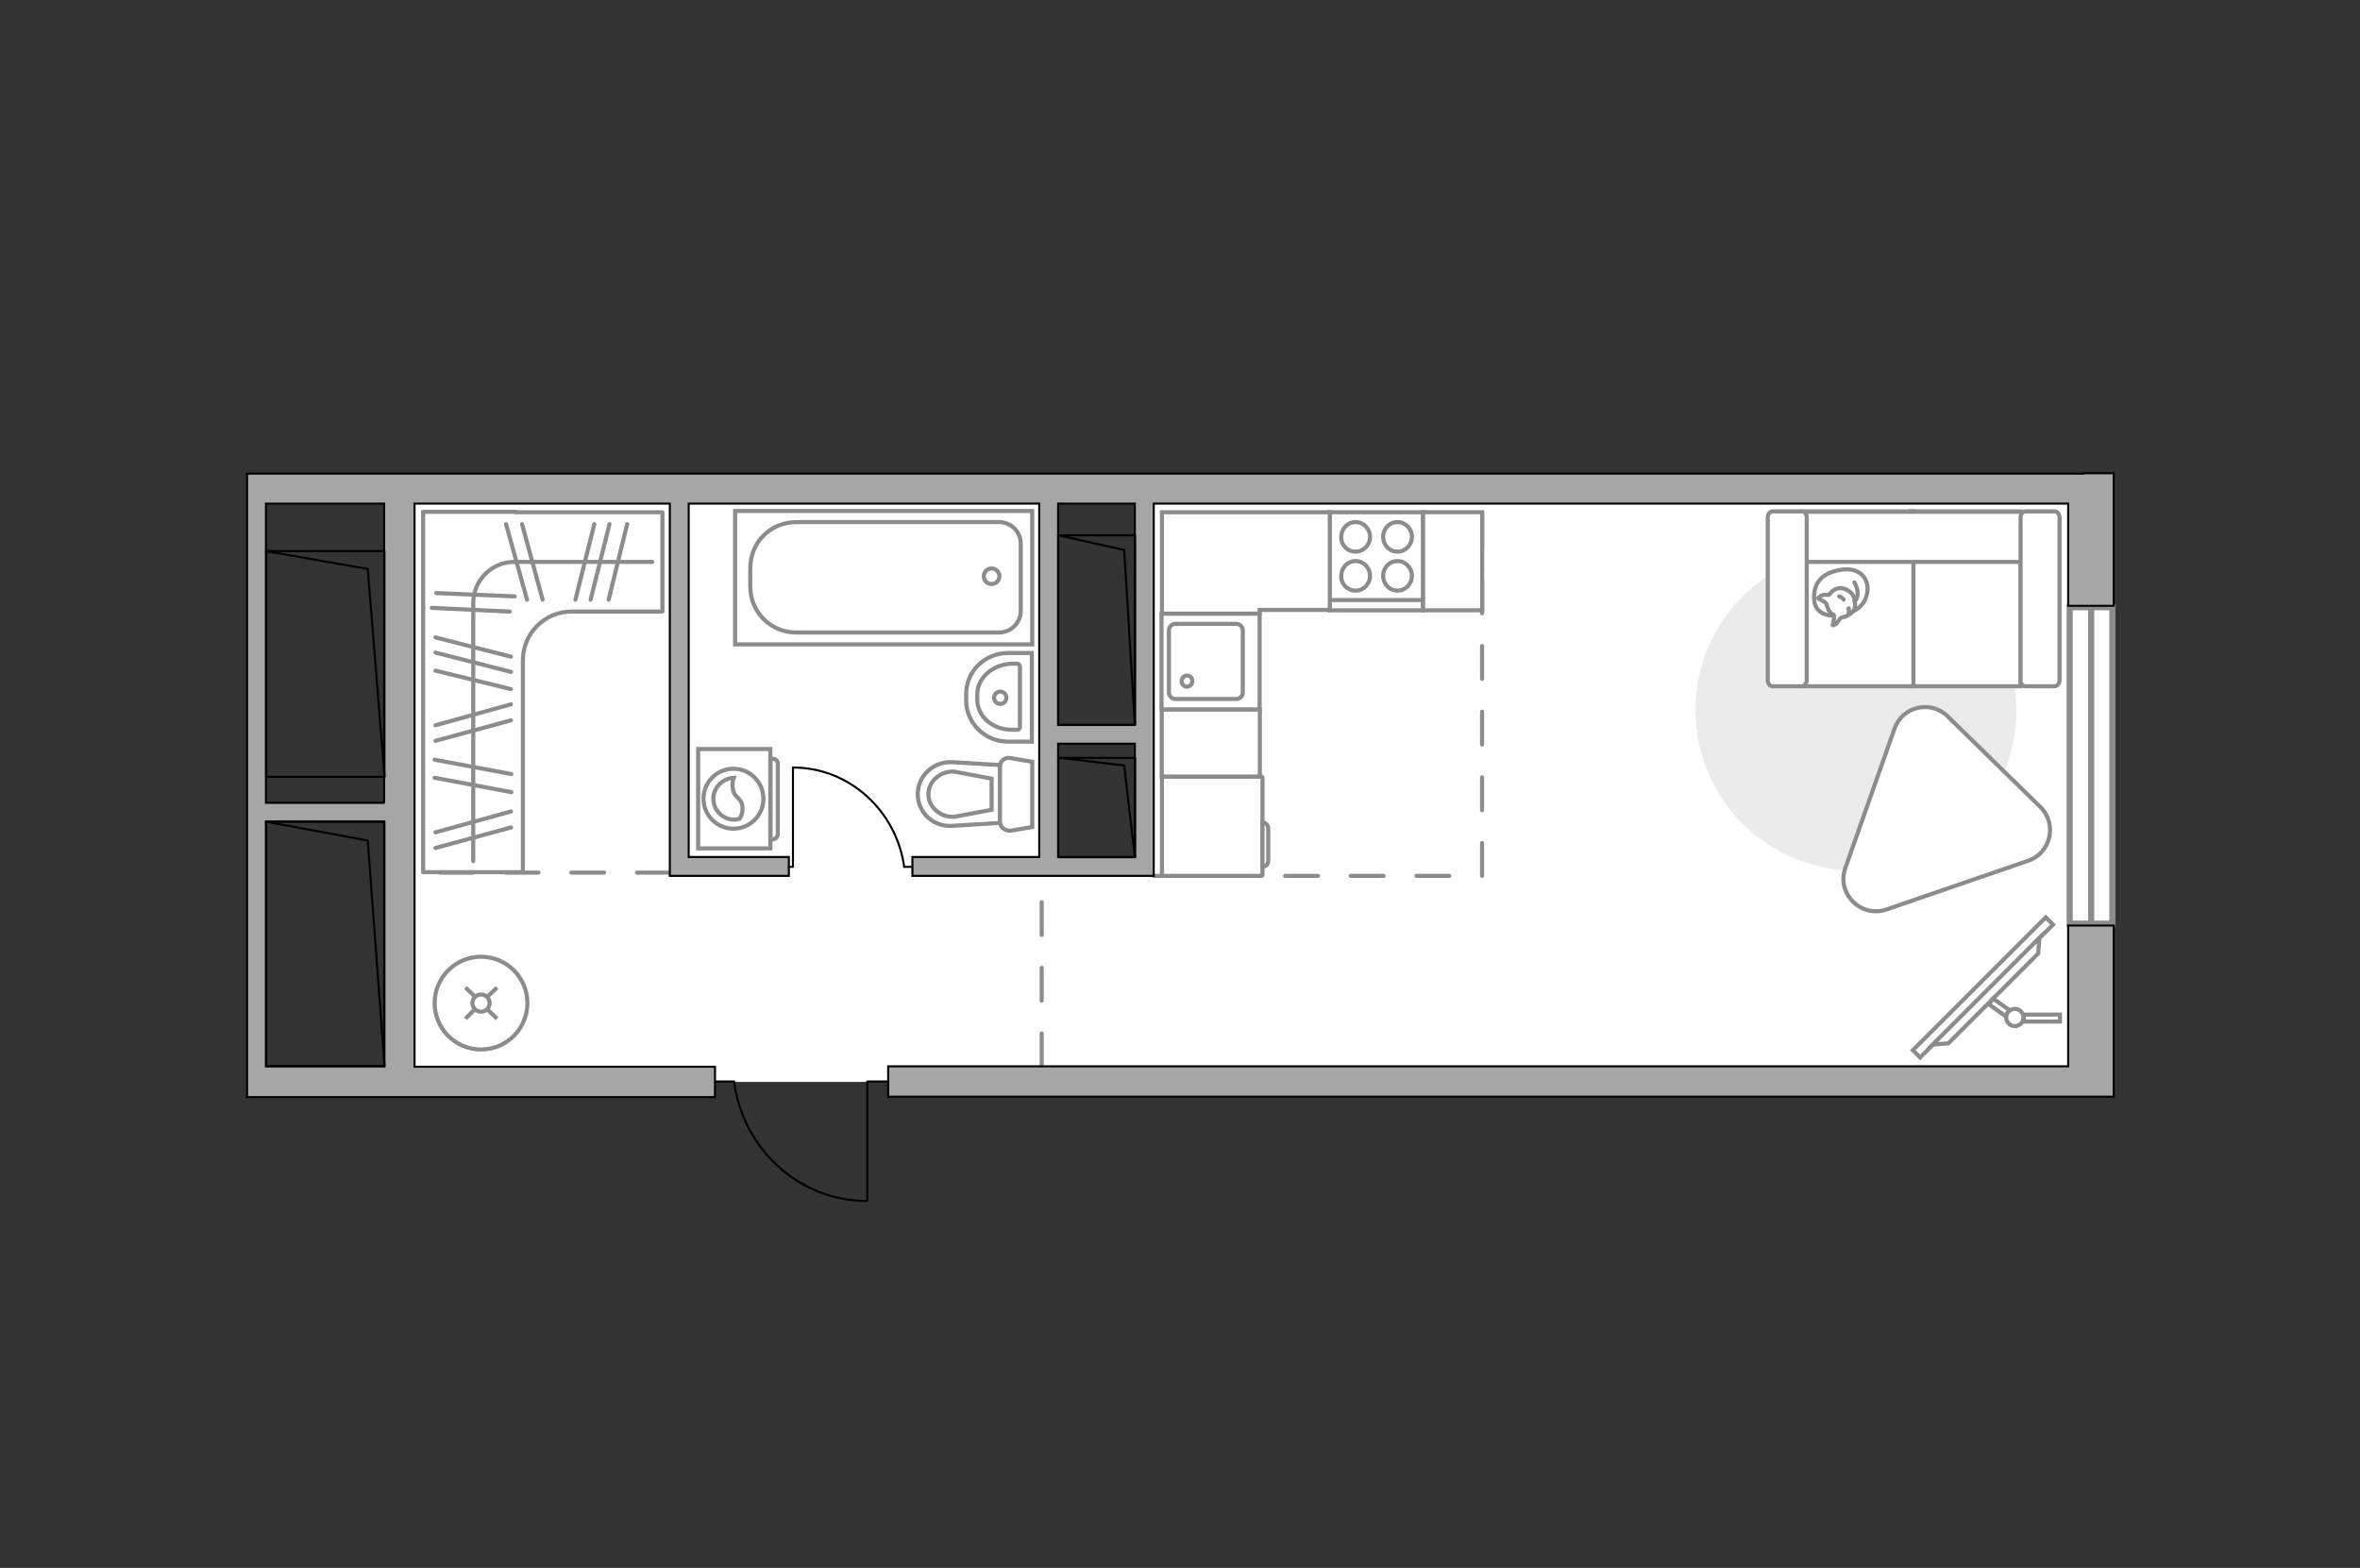 <?xml version="1.0" encoding="utf-8"?>
<!-- Generator: Adobe Illustrator 27.2.0, SVG Export Plug-In . SVG Version: 6.00 Build 0)  -->
<svg version="1.1" xmlns="http://www.w3.org/2000/svg" xmlns:xlink="http://www.w3.org/1999/xlink" x="0px" y="0px"
	 viewBox="0 0 575 382" style="enable-background:new 0 0 575 382;" xml:space="preserve">
<rect x="0" y="0" width="575" height="382" fill="#333333" stroke="none"/>
<style type="text/css">
	.st0{fill:#FFFFFF;}
	.st1{fill:#FFFFFF;stroke:#8C8C8C;stroke-width:1.5;stroke-linecap:round;stroke-miterlimit:10;}
	.st2{fill:none;stroke:#8C8C8C;stroke-linecap:round;stroke-linejoin:round;stroke-miterlimit:10;stroke-dasharray:8;}
	.st3{fill:#A6A6A6;stroke:#000000;stroke-width:0.5;stroke-miterlimit:10;}
	.st4{fill:none;stroke:#000000;stroke-width:0.5;stroke-linecap:round;stroke-linejoin:round;stroke-miterlimit:10;}
	.st5{fill:#FFFFFF;stroke:#8C8C8C;stroke-miterlimit:10;}
	.st6{fill-rule:evenodd;clip-rule:evenodd;fill:#FFFFFF;fill-opacity:0.1;stroke:#8C8C8C;stroke-miterlimit:10;}
	.st7{fill:none;stroke:#8C8C8C;stroke-linecap:round;stroke-linejoin:round;stroke-miterlimit:10;}
	.st8{fill:#EBEBEB;}
	.st9{fill:#FFFFFF;stroke:#8C8C8C;stroke-linecap:round;stroke-linejoin:round;stroke-miterlimit:10;}
</style>
<g id="bg_1_">
</g>
<g id="backgorung">
	<polygon class="st0" points="509.5,119 278.8,119 278.8,211.8 255.1,211.8 255.1,119 98.5,119 98.5,263.6 509.5,263.6 	"/>
</g>
<g id="windows_1_">
	<g>
		
			<rect x="470.9" y="181.3" transform="matrix(-1.836970e-16 1 -1 -1.836970e-16 695.97 -322.956)" class="st1" width="77.1" height="10.4"/>
		<line class="st1" x1="509.5" y1="148" x2="509.5" y2="225"/>
	</g>
</g>
<g id="plan">
	<polyline class="st2" points="281.1,213.4 361.1,213.4 361.1,122.7 	"/>
	<line class="st2" x1="253.8" y1="259.8" x2="253.8" y2="213.4"/>
	<line class="st2" x1="163.2" y1="212.6" x2="101" y2="212.6"/>
	<g>
		<path class="st3" d="M507.6,115.4h-3.7H60.2v4.6v2.8v137.1v5.7v1.7h114v-7.4H101V122.7h62.2v86.1v1.8v2.8h29v-4.6h-24.4v-86.1
			h85.4v86.1h-30.9v4.6h58.8v-1.6v-3v-27.6v-4.6v-53.9h222.8v24.9H515v-32.3H507.6z M64.8,259.8v-59.6h28.8v59.6H64.8z M93.7,195.6
			H64.8v-72.9h28.8V195.6z M276.5,208.8h-18.7v-27.6h18.7V208.8z M276.5,176.6h-18.7v-53.9h18.7V176.6z"/>
		<polygon class="st3" points="503.9,259.8 216.4,259.8 216.4,267.2 503.9,267.2 507.6,267.2 515,267.2 515,225.5 503.9,225.5 		"/>
	</g>
	<g>
		<polyline class="st4" points="211.3,292.5 211.3,263.5 216.2,263.5 		"/>
		<line class="st4" x1="174.5" y1="263.5" x2="178.9" y2="263.5"/>
		<path class="st4" d="M178.9,263.9c2.3,16.2,15.9,28.7,32.3,28.7"/>
	</g>
	<g>
		
			<rect x="255.1" y="187.3" transform="matrix(-1.836970e-16 1 -1 -1.836970e-16 463.86 -70.444)" class="st4" width="24.2" height="18.7"/>
		<polyline class="st4" points="257.8,184.6 273.9,186.5 276.5,208.8 		"/>
	</g>
	<g>
		
			<rect x="244.1" y="144.1" transform="matrix(-1.836970e-16 1 -1 -1.836970e-16 420.638 -113.666)" class="st4" width="46.2" height="18.7"/>
		<polyline class="st4" points="257.8,130.4 273.9,134 276.5,176.6 		"/>
	</g>
	<g>
		
			<rect x="51.7" y="147.4" transform="matrix(-1.836970e-16 1 -1 -1.836970e-16 241.065 82.567)" class="st4" width="55" height="28.8"/>
		<polyline class="st4" points="64.8,134.3 89.6,138.6 93.7,189.3 		"/>
	</g>
	<g>
		
			<rect x="49.4" y="215.6" transform="matrix(-1.836970e-16 1 -1 -1.836970e-16 309.253 150.755)" class="st4" width="59.6" height="28.8"/>
		<polyline class="st4" points="64.8,200.2 89.6,204.8 93.7,259.8 		"/>
	</g>
	<g>
		<g id="Group_27_00000115507115153690788620000012142286272891701140_">
			<path id="Vector_140_00000008849290643807999260000017146575942063896227_" class="st5" d="M306.9,172.9l0-23.4l-23.9,0l0,23.4
				L306.9,172.9z"/>
		</g>
		<path id="Vector_141_00000049184380761867701590000013428150460574429078_" class="st5" d="M284.8,153.6v15.1
			c0,0.9,0.7,1.6,1.6,1.6l14.8,0c0.9,0,1.6-0.7,1.6-1.6l0-15.1c0-0.9-0.7-1.6-1.6-1.6l-14.8,0C285.5,152,284.8,152.7,284.8,153.6z"
			/>
		<path id="Vector_139_00000071558362375940938310000005896687377781815715_" class="st5" d="M290.5,165.9c0,0.8-0.6,1.4-1.3,1.4
			c-0.8,0-1.3-0.6-1.3-1.4c0-0.7,0.6-1.3,1.3-1.3C290,164.6,290.5,165.2,290.5,165.9z"/>
	</g>
	<g>
		<g>
			<path id="Vector_135_00000052808734925788666590000013788803587603184520_" class="st5" d="M179.1,124.5h72.4l0,32.5h-72.4V124.5
				z"/>
			<path id="Vector_136_00000137825022620978186580000008729380562201748913_" class="st5" d="M182.8,142.9v-4.4
				c0-6.6,5.1-11.3,11.3-11.3l49.3,0c3,0,5.3,2.4,5.3,5.3v16.3c0,3-2.4,5.3-5.3,5.3l-49.3,0C187.9,154.2,182.8,149.2,182.8,142.9z"
				/>
		</g>
		<circle class="st5" cx="241.6" cy="140.4" r="1.9"/>
	</g>
	<g>
		<path id="Vector_142_00000024688414196079759410000012183523229261440703_" class="st5" d="M346.7,124.8l-22.8,0l0,23.9l22.8,0
			L346.7,124.8z"/>
		<g id="Group_28_00000157990743231034891890000016395100531558215601_">
			<g id="Group_29_00000098906272986858021290000009862380723732029833_">
				<path id="Vector_143_00000063631506782556523010000003327851870405009592_" class="st5" d="M330.3,134.4c1.9,0,3.5-1.6,3.5-3.6
					c0-2-1.6-3.6-3.5-3.6c-2,0-3.5,1.6-3.5,3.6C326.7,132.8,328.3,134.4,330.3,134.4z"/>
				<path id="Vector_144_00000072249068007835002400000000824077149639334035_" class="st5" d="M330.3,143.9c1.9,0,3.5-1.6,3.5-3.6
					c0-2-1.6-3.6-3.5-3.6c-2,0-3.5,1.6-3.5,3.6C326.7,142.3,328.3,143.9,330.3,143.9z"/>
			</g>
			<g id="Group_30_00000148629055969282518150000002474272492144170151_">
				<path id="Vector_145_00000127038516350006724250000007990087525940810907_" class="st5" d="M340.5,134.4c1.9,0,3.5-1.6,3.5-3.6
					c0-2-1.6-3.6-3.5-3.6c-2,0-3.5,1.6-3.5,3.6C337,132.8,338.5,134.4,340.5,134.4z"/>
				<path id="Vector_146_00000104697012784134311970000008056897764329832604_" class="st5" d="M340.5,143.9c1.9,0,3.5-1.6,3.5-3.6
					c0-2-1.6-3.6-3.5-3.6c-2,0-3.5,1.6-3.5,3.6C337,142.3,338.5,143.9,340.5,143.9z"/>
			</g>
		</g>
		<path id="Vector_147_00000081618146347592672820000009548913309234247090_" class="st5" d="M324,146.2l22.5,0"/>
	</g>
	<g>
		<path id="Vector_134_00000005979358510192164600000012629047340826112899_" class="st5" d="M235.4,170.7v-1.6
			c0-5.6,4.6-10,10.2-10h5.8v21.6h-5.8C240,180.7,235.4,176.2,235.4,170.7z"/>
		<path id="Vector_133_00000139993138294195558470000017440908230190051482_" class="st5" d="M238.1,170.4v-1.2
			c0-4.1,3.9-7.5,8.7-7.5h0.9c0.4,0,0.8,0.3,0.8,0.6v14.9c0,0.4-0.3,0.6-0.8,0.6h-0.9C241.9,177.9,238.1,174.6,238.1,170.4z"/>
		<circle class="st5" cx="243.7" cy="170" r="1.5"/>
	</g>
	<g>
		<path id="wc_00000101807174187749476110000014512777681812445069_" class="st5" d="M232.5,198.9"/>
		<g id="Group_26_00000016070122020471565070000007618432593023956119_">
			<path id="Vector_130_00000094605326592376311000000001292752903892248726_" class="st5" d="M243.6,200.2v-13.4
				c0-1.3,1.2-2.4,2.6-2.1l5.3,0.9l0,15.9l-5.3,0.9C244.9,202.5,243.6,201.5,243.6,200.2z"/>
			<path id="Vector_131_00000057852304594825878400000001472146641205217178_" class="st5" d="M223.6,193.5c0-4.5,3.9-8.1,8.5-7.8
				l11.5,0.7l0,14.1l-11.5,0.7C227.5,201.6,223.6,198,223.6,193.5z"/>
			<path id="Vector_132_00000016057957648617282190000009863720646139799955_" class="st5" d="M241.6,189.7l-9.1-1.7
				c-1.6-0.1-3.2,0.4-4.4,1.5c-1.2,1-1.9,2.5-1.9,4c0,1.5,0.7,3,1.9,4c1.2,1.1,2.8,1.6,4.4,1.5l9.1-1.7L241.6,189.7z"/>
		</g>
	</g>
</g>
<g id="furniture_1_">
	<g id="Group_34_00000049920010951432582770000007115651918483949444_">
		<path id="Vector_158_00000149357075004722855190000001912832178368910490_" class="st4" d="M193.2,187.1l0,24.1h-1"/>
		<path id="Vector_159_00000068638958492307279640000013265153673152059029_" class="st4" d="M221.9,211.2h-1.6"/>
		<path id="Vector_160_00000171688165278779375900000007172712914183914163_" class="st4" d="M220.3,211.2
			c-1.9-13.6-13.3-24.2-27.1-24.2"/>
	</g>
	<g>
		<path id="Vector_8_00000173877351121546288380000012520736629260073145_" class="st5" d="M307.6,213.2v-23.8
			c0-0.1-0.1-0.2-0.2-0.2h-24.3v24.2h24.3C307.5,213.4,307.6,213.3,307.6,213.2z"/>
		<path id="Vector_9_00000007393856137738830160000007972150500705183916_" class="st5" d="M307.6,200.4v10.8c0.8,0,1.4-0.7,1.4-1.4
			v-7.9C309,201.1,308.4,200.4,307.6,200.4z"/>
	</g>
	
		<rect x="342" y="129.5" transform="matrix(-1.836970e-16 1 -1 -1.836970e-16 490.628 -217.204)" class="st5" width="23.9" height="14.4"/>
	<polygon class="st5" points="306.9,148.6 324,148.6 324,124.8 283.1,124.8 283.1,146.2 283.1,146.2 283.1,149.5 306.9,149.5 	"/>
	
		<rect x="286.8" y="169.1" transform="matrix(-1.836970e-16 1 -1 -1.836970e-16 476.053 -113.914)" class="st5" width="16.3" height="23.9"/>
	<g>
		<g>
			<path class="st5" d="M187.7,206.7l0-24.2l-17.6,0l0,24.2L187.7,206.7z"/>
			<path class="st6" d="M189.5,203.3l0-17.3c0-0.6-0.5-1.1-1.1-1.1h-0.7l0,19.6h0.7C189,204.4,189.5,203.9,189.5,203.3z"/>
		</g>
		<g>
			<circle class="st5" cx="178.7" cy="194.6" r="7.3"/>
			<path class="st5" d="M180.9,196.6c-0.2-2.5-2.3-2-2.4-5c-0.1-1,0.1-1.6,0.3-2.1c-2.7,0.1-5,2.4-5,5.1c0,2.8,2.3,5.1,5.1,5.1
				c0.4,0,0.9-0.1,1.3-0.2C180.6,198.9,181,197.9,180.9,196.6z"/>
		</g>
	</g>
	<path class="st7" d="M125.6,124.8L125.6,124.8l35.8,0V149h-22.1c-6.6,0-11.9,5.3-11.9,11.9v51.6h-24.3v-87.8H125.6z"/>
	<line class="st7" x1="105.9" y1="185.1" x2="124.6" y2="188.6"/>
	<line class="st7" x1="105.9" y1="189.5" x2="124.6" y2="193"/>
	<line class="st7" x1="106.1" y1="176.7" x2="124.5" y2="171.6"/>
	<line class="st7" x1="106.1" y1="180.5" x2="124.5" y2="175.5"/>
	<line class="st7" x1="106.3" y1="144.5" x2="125.4" y2="145.3"/>
	<line class="st7" x1="105.2" y1="148.1" x2="124.2" y2="149"/>
	<line class="st7" x1="106.1" y1="202.8" x2="124.5" y2="197.7"/>
	<line class="st7" x1="106.1" y1="206.6" x2="124.5" y2="201.6"/>
	<line class="st7" x1="106.1" y1="155.3" x2="124.5" y2="160"/>
	<line class="st7" x1="106.1" y1="163.4" x2="124.5" y2="167.9"/>
	<line class="st7" x1="106.1" y1="159" x2="124.5" y2="163.7"/>
	<g>
		<line class="st7" x1="128.4" y1="146.1" x2="123.3" y2="127.7"/>
		<line class="st7" x1="132.2" y1="146.1" x2="127.2" y2="127.7"/>
		<line class="st7" x1="140.2" y1="146.1" x2="144.8" y2="127.7"/>
		<line class="st7" x1="148.3" y1="146.1" x2="152.8" y2="127.7"/>
		<line class="st7" x1="143.9" y1="146.1" x2="148.5" y2="127.7"/>
	</g>
	<path class="st7" d="M158.9,136.9h-33.6c-5.5,0-10,4.5-10,10v62.9"/>
	<g>
		<circle class="st5" cx="117.2" cy="244.4" r="11.3"/>
		<line class="st5" x1="121.1" y1="248.2" x2="118.8" y2="246"/>
		<circle class="st5" cx="117.2" cy="244.4" r="2.1"/>
		<line class="st5" x1="115.7" y1="242.8" x2="113.4" y2="240.6"/>
		<line class="st5" x1="113.4" y1="248.2" x2="115.6" y2="246"/>
		<line class="st5" x1="118.8" y1="242.8" x2="121.1" y2="240.6"/>
	</g>
	<path id="Vector_00000093867753919878048710000011345575725651786654_" class="st8" d="M413.1,173c0,21.6,17.5,39.1,39.1,39.1
		s39.1-17.5,39.1-39.1s-17.5-39.1-39.1-39.1S413.1,151.4,413.1,173z"/>
	<g>
		<path id="Vector_55_00000044856356309328058910000013161707947562334871_" class="st5" d="M492.3,124.6h-27v42.6h27V124.6z"/>
		<path id="Vector_56_00000064346895175103734030000016161160806360272783_" class="st5" d="M466.2,124.6h-27v42.6h27V124.6z"/>
		<path id="Vector_57_00000097501691011694693790000014262258255910263948_" class="st5" d="M497,136.9l2.5-12.2h-64.1v12.2H497z"/>
		<path id="Vector_58_00000016770537367212183580000017516172480569818763_" class="st5" d="M492.3,126.1v39.6
			c0,0.8,0.5,1.5,1.2,1.5h7.1c0.6,0,1.2-0.7,1.2-1.5v-39.6c0-0.8-0.5-1.5-1.2-1.5h-7.1C492.8,124.6,492.3,125.3,492.3,126.1z"/>
		<path id="Vector_59_00000019663389606838447720000004014217757060847523_" class="st5" d="M430.7,126.1v39.6
			c0,0.8,0.5,1.5,1.2,1.5h7.1c0.6,0,1.2-0.7,1.2-1.5v-39.6c0-0.8-0.5-1.5-1.2-1.5h-7.1C431.2,124.6,430.7,125.3,430.7,126.1z"/>
		<g>
			<path class="st9" d="M446.7,150c0,0-4.5,0.2-4.7-4c-0.2-4.1,2-6.5,6.7-7.2c4.7-0.7,6.9,2.6,6.2,5.8
				C454.3,147.9,451.3,149.9,446.7,150z"/>
			<path class="st9" d="M445,147.1c0,0-0.5-0.6-1.3-0.9s-0.7-0.5-0.7-0.5s0.8-0.9,2-0.8c0.7,0.1,0.7,0,0.7,0s0.8-1.4,2.4-1.6
				c1.6-0.2,3.3,1.2,3.6,2.2c0.3,1,0.5,2.5-0.1,3.3c-0.6,0.8-1.8,1.5-2.7,1.6c-0.8,0.1-1,1.3-1.7,1.7s-0.7,0.2-0.7,0.2
				s0.6-2.1,0.3-2.5C446.6,149.6,445.7,149.8,445,147.1z"/>
			<path class="st9" d="M449.2,146.1c0,0-0.3-0.6-1.1-0.8"/>
			<path class="st9" d="M450.4,148.2c0,0,0.2,0.6,0,1.2"/>
			<path class="st7" d="M451.8,146.5c0,0,0.7-0.2,0.8-1.8c0.1-1.3-0.8-2.8-0.8-2.8"/>
		</g>
	</g>
	<path class="st9" d="M497.1,196.6l-22.6-22.1c-4.1-4-11-2.4-12.9,3l-12,34c-2.2,6.2,3.8,12.2,10,10.1l34.6-11.9
		C499.7,207.8,501.3,200.7,497.1,196.6z"/>
	<g>
		
			<rect x="460.1" y="239.4" transform="matrix(-0.707 0.707 -0.707 -0.707 994.75 69.228)" class="st5" width="45.8" height="2.5"/>
		<polygon class="st5" points="474.7,254.2 496.6,232.3 496.9,228.5 470.9,254.5 		"/>
		<g>
			<path class="st5" d="M493.1,247.9c0,0.3-0.1,0.7-0.2,1h9v-1.7h-8.9C493,247.4,493.1,247.6,493.1,247.9z"/>
			<path class="st5" d="M488.8,247.7c0.1-0.6,0.4-1.2,0.9-1.5l-4.1-2.9l-1,1.4L488.8,247.7z"/>
		</g>
		<circle class="st5" cx="490.9" cy="247.9" r="2.1"/>
	</g>
</g>
<g id="points">
	<path id="g1" class="st3" d="M141.1,178"/>
	<path id="h1" class="st3" d="M176.7,236.6"/>
	<path id="s1" class="st3" d="M210.1,172.9"/>
	<path id="k1" class="st3" d="M332.2,180.5"/>
	<path id="r1" class="st3" d="M404.4,219.7"/>
</g>
</svg>
